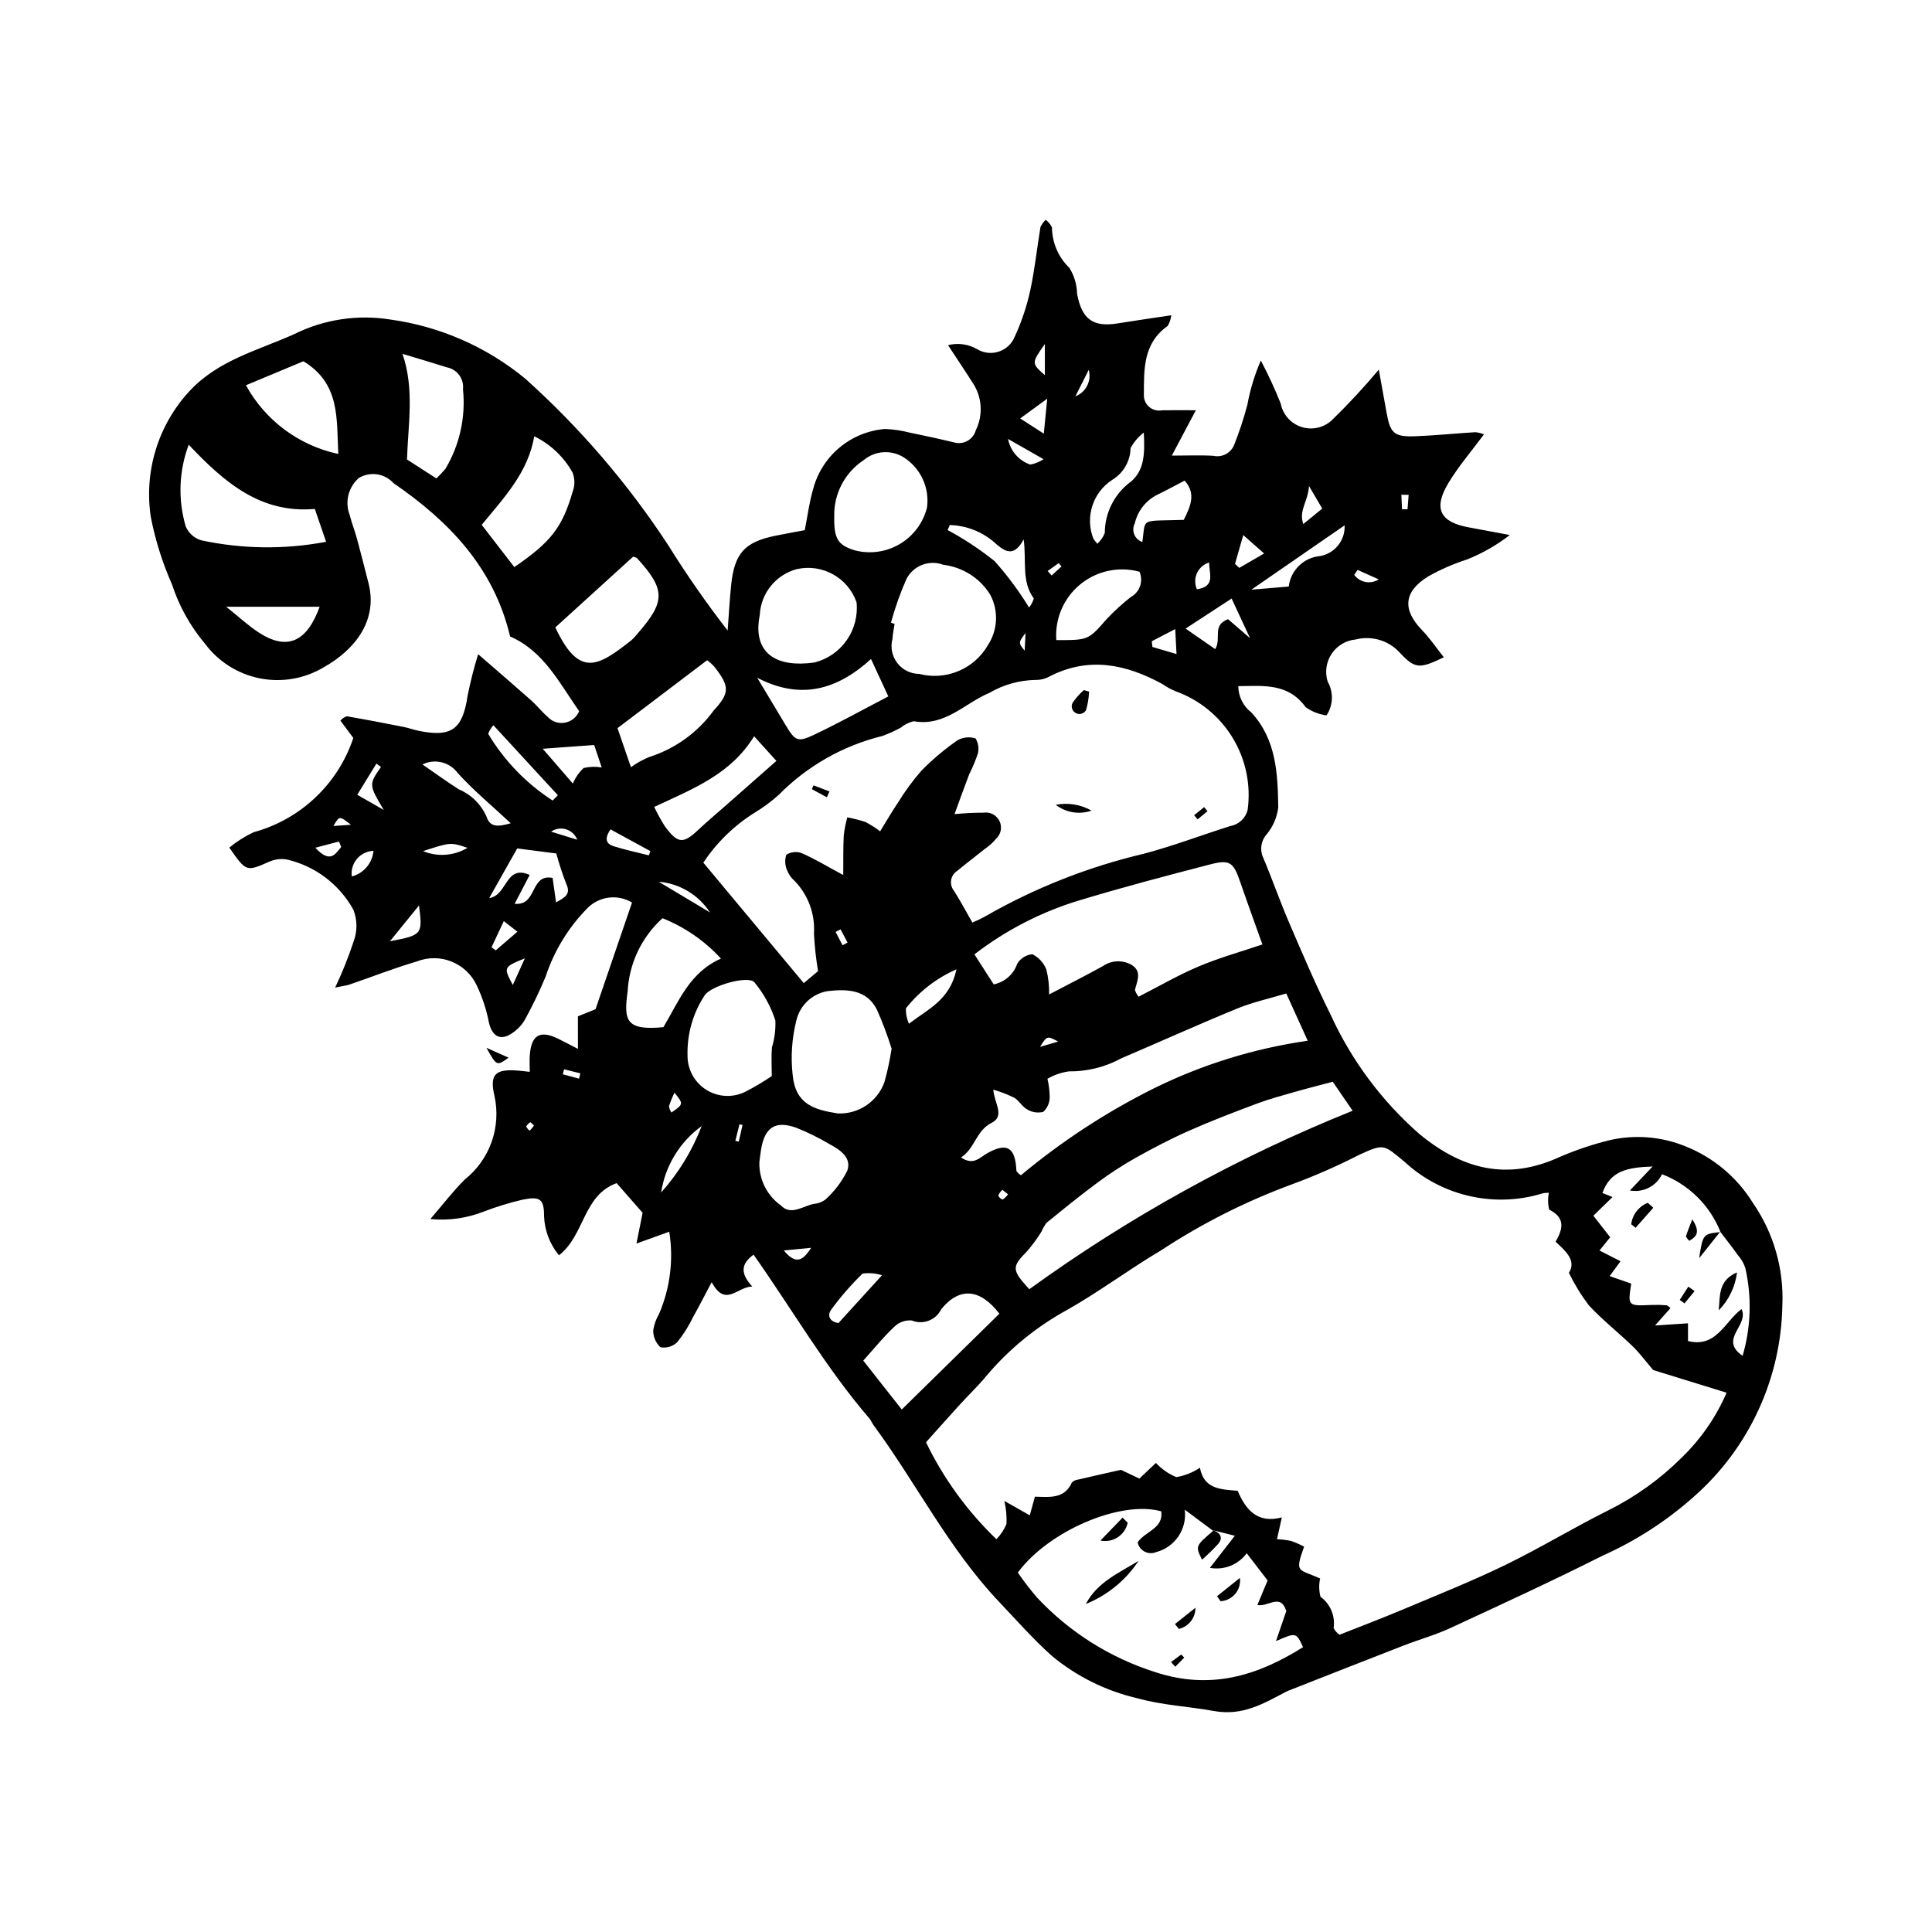<?xml version="1.0" encoding="UTF-8"?>
<!-- Uploaded to: ICON Repo, www.iconrepo.com, Generator: ICON Repo Mixer Tools -->
<svg fill="#000000" width="800px" height="800px" version="1.1" viewBox="144 144 512 512" xmlns="http://www.w3.org/2000/svg">
 <g>
  <path d="m232.82 405.72c1.902-4.023 3.559-8.156 4.949-12.383 0.957-2.664 0.918-5.586-0.109-8.223-3.723-6.762-10.152-11.617-17.672-13.348-1.508-0.246-3.055-0.066-4.465 0.52-6.266 2.754-6.234 2.828-10.754-3.664h0.004c1.973-1.629 4.144-3 6.465-4.082 12.418-3.391 22.32-12.758 26.395-24.969l-3.426-4.606h-0.004c0.457-0.516 1.035-0.91 1.684-1.148 5.023 0.863 10.027 1.828 15.023 2.816 1.312 0.258 2.578 0.734 3.891 1.008 8.879 1.852 11.816-0.352 13.121-9.301v0.004c0.746-3.703 1.676-7.367 2.793-10.977 5.109 4.441 9.641 8.324 14.102 12.281 1.5 1.332 2.742 2.953 4.254 4.269h0.004c1.156 1.297 2.894 1.902 4.606 1.605 1.707-0.297 3.144-1.453 3.797-3.062-5.215-7.383-9.301-15.855-18.301-19.793-4.289-18.207-16.176-30.523-30.867-40.609l-0.004 0.004c-2.348-2.613-6.219-3.195-9.227-1.383-2.785 2.445-3.746 6.371-2.402 9.824 0.543 2.156 1.379 4.238 1.961 6.387 1.051 3.867 2.016 7.762 3.016 11.641 2.519 9.793-3.449 17.551-11.777 22.258-5.094 3.074-11.152 4.137-16.992 2.988-5.836-1.152-11.035-4.438-14.586-9.215-3.887-4.621-6.848-9.949-8.723-15.691-2.519-5.699-4.398-11.66-5.598-17.773-1.863-12.094 1.879-24.379 10.172-33.379 7.691-8.332 18.203-10.832 27.859-15.188 7.883-3.902 16.793-5.25 25.48-3.844 13.125 1.82 25.488 7.246 35.715 15.668 14.473 12.996 27.199 27.816 37.855 44.086 4.863 7.82 10.129 15.387 15.777 22.66 0.301-4.019 0.512-8.051 0.926-12.059 0.863-8.406 3.578-11.398 11.68-13.055 2.59-0.531 5.195-0.988 7.824-1.484 0.742-3.746 1.191-7.289 2.16-10.68h0.004c1.102-4.356 3.543-8.258 6.981-11.152s7.695-4.641 12.176-4.988c2.215 0.094 4.418 0.422 6.566 0.984 3.891 0.793 7.773 1.633 11.633 2.566 1.195 0.359 2.484 0.219 3.574-0.383 1.09-0.602 1.895-1.617 2.231-2.82 2.031-4.113 1.668-9-0.949-12.77-1.996-3.16-4.094-6.258-6.41-9.785 2.637-0.68 5.43-0.285 7.773 1.094 1.746 1.031 3.856 1.246 5.769 0.582 1.918-0.66 3.445-2.129 4.18-4.016 1.773-3.852 3.129-7.887 4.035-12.027 1.223-5.586 1.812-11.309 2.746-16.965 0.348-0.707 0.816-1.352 1.383-1.898 0.699 0.531 1.27 1.219 1.664 2.004 0.027 4.051 1.688 7.918 4.602 10.73 1.301 2.066 2.008 4.445 2.051 6.887 1.258 6.699 4.184 8.891 10.672 7.848 4.527-0.727 9.07-1.379 14.301-2.168-0.125 1.004-0.457 1.973-0.969 2.844-6.465 4.539-6.285 11.379-6.301 18.094-0.086 1.266 0.422 2.496 1.375 3.328 0.953 0.832 2.242 1.172 3.484 0.918 2.641-0.051 5.285-0.012 8.918-0.012-2.25 4.238-4.195 7.906-6.379 12.023 4.332 0 7.691-0.16 11.027 0.051 2.277 0.504 4.586-0.695 5.481-2.848 1.383-3.484 2.559-7.051 3.519-10.676 0.734-4.035 1.934-7.977 3.57-11.734 1.953 3.711 3.711 7.523 5.269 11.414 0.566 2.922 2.684 5.305 5.516 6.207 2.836 0.906 5.941 0.195 8.094-1.855 4.352-4.238 8.48-8.688 12.383-13.34 0.629 3.477 1.359 7.492 2.078 11.504 0.961 5.367 2.004 6.356 7.602 6.144 5.309-0.195 10.605-0.754 15.91-1.07l0.004 0.004c0.781 0.07 1.547 0.262 2.273 0.562-3.324 4.5-6.777 8.492-9.449 12.949-4.043 6.742-2.18 10.332 5.465 11.711 3.231 0.582 6.457 1.199 10.84 2.016l0.004-0.004c-3.461 2.68-7.273 4.859-11.336 6.484-3.598 1.156-7.074 2.676-10.367 4.535-6.504 4.051-6.785 8.812-1.535 14.234 2.07 2.137 3.75 4.648 5.742 7.16-6.438 3.051-7.555 3.191-11.75-1.312l0.004-0.004c-2.949-3.168-7.391-4.477-11.586-3.41-2.602 0.234-4.953 1.633-6.402 3.805-1.445 2.172-1.832 4.883-1.047 7.371 1.594 2.797 1.477 6.254-0.305 8.934-1.992-0.254-3.891-0.996-5.527-2.16-4.621-6.402-11.09-5.66-17.852-5.578 0.016 2.738 1.297 5.316 3.473 6.984 6.629 7.223 6.977 16.227 7.113 25.156v0.004c-0.32 2.602-1.375 5.059-3.039 7.086-1.516 1.66-1.906 4.059-1 6.113 2.438 5.742 4.477 11.656 6.941 17.383 3.527 8.199 7.031 16.43 11.012 24.414l0.004 0.004c5.492 12.02 13.469 22.742 23.398 31.465 11.352 9.418 23.301 12.555 37.188 6.199l0.004-0.004c4.293-1.859 8.738-3.359 13.285-4.481 6.727-1.547 13.762-0.973 20.148 1.637 7.398 2.953 13.652 8.203 17.844 14.977 5.519 7.992 8.262 17.57 7.805 27.27-0.367 19.438-8.902 37.824-23.516 50.648-7.168 6.375-15.273 11.613-24.031 15.535-13.32 6.699-26.875 12.949-40.41 19.211-4.027 1.863-8.352 3.066-12.5 4.676-9.938 3.856-19.848 7.773-29.77 11.668-0.418 0.148-0.832 0.324-1.234 0.516-6.012 3.137-11.52 6.535-19.242 5.125-6.731-1.227-13.598-1.5-20.352-3.402v0.004c-8.273-1.938-15.988-5.769-22.527-11.195-4.961-4.445-9.398-9.484-13.992-14.332-13.324-14.043-21.93-31.445-33.309-46.875-0.395-0.539-0.621-1.211-1.051-1.715-11.523-13.375-20.328-28.695-30.703-43.414-3.523 2.57-3.394 5.141-0.348 8.438-4.07 0.109-7.102 5.641-10.75-1.148-1.957 3.684-3.344 6.418-4.844 9.09l-0.008 0.004c-1.156 2.41-2.574 4.68-4.234 6.773-1.184 1.176-2.871 1.688-4.508 1.375-1.242-1.168-1.934-2.805-1.902-4.508 0.246-1.531 0.773-3.004 1.562-4.344 2.938-6.852 3.867-14.395 2.688-21.754l-8.691 3.129 1.633-8.145c-2.348-2.68-4.59-5.242-6.887-7.859-8.965 3.254-8.434 13.836-15.285 19.113v0.004c-2.394-2.894-3.777-6.492-3.941-10.242 0.008-4.684-1.02-5.449-5.754-4.484h-0.004c-3.469 0.816-6.883 1.863-10.215 3.137-4.496 1.777-9.355 2.457-14.168 1.984 3.453-4 6.066-7.445 9.109-10.465 3.254-2.582 5.719-6.023 7.113-9.938 1.395-3.914 1.664-8.141 0.777-12.199-1.379-5.856 0.281-7.215 6.289-6.734 0.883 0.07 1.766 0.188 3.055 0.328 0-1.594-0.09-3.031 0.016-4.453 0.391-5.316 2.723-6.66 7.481-4.34 1.539 0.75 3.051 1.562 5.273 2.707l-0.004-8.629 4.668-1.883c3.238-9.461 6.391-18.68 9.672-28.27h-0.004c-3.82-2.301-8.727-1.672-11.844 1.52-5.031 5.113-8.816 11.32-11.062 18.137-1.629 3.914-3.469 7.738-5.516 11.449-0.793 1.352-1.875 2.508-3.172 3.391-3.117 2.238-5.359 1.152-6.301-2.562-0.652-3.449-1.746-6.801-3.25-9.969-2.805-6.012-9.812-8.785-15.969-6.324-5.977 1.754-11.797 4.051-17.695 6.074-0.77 0.266-1.602 0.352-3.859 0.824zm367.06 64.691 0.078 0.098c-2.797-7.051-8.418-12.609-15.5-15.328-1.543 3.195-5.031 4.957-8.52 4.305l6.023-6.352c-6.789 0.23-11.238 1.184-13.301 7.023l2.676 1.07-5.082 4.949 4.465 5.711-2.844 3.508 5.586 2.844-2.883 3.938 5.711 1.996c-0.926 5.953-0.926 5.938 5.394 5.656 1.336-0.051 2.672-0.023 4 0.086 0.387 0.176 0.73 0.434 1 0.762l-4.09 4.594 8.742-0.578v4.695c7.519 1.871 9.699-5.094 14.184-8.473 2.102 4.371-6.156 7.938 0.289 12.402l-0.004 0.004c2.219-7.559 2.473-15.555 0.734-23.238-0.398-1.266-1.066-2.43-1.953-3.418-1.516-2.125-3.133-4.176-4.707-6.254zm-134.38 79.281-7.527-5.613c0.66 5.133-2.598 9.953-7.606 11.254-0.992 0.41-2.113 0.352-3.055-0.152-0.945-0.504-1.613-1.406-1.824-2.457 2.121-3.031 6.859-3.617 6.262-8.203-10.645-3.012-29.801 5.102-38.016 16.223l-0.004 0.004c1.594 2.301 3.301 4.519 5.121 6.644 8.57 9.156 19.352 15.953 31.309 19.738 14.594 4.789 27.02 1.023 39.164-6.621-1.824-3.934-1.824-3.934-7.172-1.602l2.731-7.977c-1.547-4.832-4.832-0.988-7.664-1.59l2.711-6.512-5.539-7.207c-2.238 3.059-6.027 4.562-9.754 3.875 2.176-2.801 4-5.152 6.609-8.508l-5.582-1.395zm116.61-42.617c-1.957-2.289-3.551-4.469-5.465-6.32-3.797-3.676-7.996-6.957-11.578-10.816h-0.004c-2.035-2.695-3.809-5.586-5.293-8.621 2.051-3.223-0.801-5.731-3.527-8.258 2.066-3.492 2.531-6.394-1.691-8.492-0.363-1.461-0.391-2.984-0.086-4.457-0.469-0.004-0.934 0.023-1.398 0.082-0.652 0.137-1.289 0.367-1.938 0.535h0.004c-12.34 3.164-25.441-0.133-34.816-8.754-5.719-4.711-5.43-4.996-12.258-1.867-5.762 2.953-11.699 5.555-17.773 7.789-12.145 4.477-23.738 10.328-34.555 17.434-8.43 4.992-16.312 10.926-24.832 15.75-8.23 4.492-15.551 10.477-21.586 17.652-2.121 2.574-4.566 4.883-6.816 7.356-3.125 3.43-6.203 6.898-9.098 10.121l-0.004-0.004c4.644 9.609 10.965 18.312 18.664 25.699 1.129-1.164 2.031-2.523 2.664-4.016 0.098-2.059-0.09-4.121-0.559-6.125l6.734 3.816 1.359-4.945c3.894 0.078 7.816 0.664 9.793-3.742l0.004-0.004c0.445-0.453 1.043-0.734 1.68-0.789 3.625-0.855 7.266-1.664 11.332-2.582l4.879 2.324 4.379-4.148v-0.004c1.512 1.629 3.359 2.914 5.414 3.758 2.238-0.371 4.371-1.223 6.254-2.488 1.047 5.699 5.523 5.742 10 6.117 2.125 4.981 5.203 8.77 11.707 7.051l-1.289 5.781c1.262 0.055 2.516 0.211 3.754 0.461 1.176 0.422 2.324 0.918 3.434 1.496-2.559 7.199-1.523 5.805 4.246 8.461-0.355 1.598-0.316 3.262 0.105 4.844 2.609 1.898 3.945 5.09 3.469 8.281 0.363 0.715 0.902 1.324 1.574 1.77 5.875-2.332 11.492-4.457 17.023-6.789 9.027-3.809 18.148-7.441 26.957-11.723 9.223-4.481 18.012-9.852 27.191-14.426h-0.004c7.188-3.57 13.754-8.273 19.438-13.938 5.094-4.906 9.16-10.773 11.965-17.262zm-251.72-134.46c9.133 10.953 17.77 21.309 26.617 31.922l3.777-3.168h0.004c-0.547-3.305-0.906-6.637-1.082-9.98 0.34-5.203-1.555-10.301-5.207-14.02-0.848-0.738-1.5-1.676-1.902-2.727-0.586-1.297-0.664-2.766-0.219-4.117 1.234-0.797 2.769-0.945 4.133-0.41 3.402 1.48 6.598 3.43 10.961 5.777 0.035-4.074-0.035-7.305 0.133-10.523v0.004c0.195-1.613 0.508-3.207 0.938-4.769 1.629 0.305 3.234 0.719 4.812 1.23 1.367 0.711 2.668 1.535 3.891 2.473 1.68-2.719 3.086-5.172 4.668-7.508v0.004c1.844-3.023 3.941-5.883 6.262-8.555 2.941-2.988 6.156-5.699 9.598-8.09 1.453-0.793 3.164-0.969 4.746-0.484 0.734 1.184 0.965 2.613 0.641 3.973-0.637 1.902-1.41 3.762-2.316 5.555-1.242 3.223-2.391 6.481-3.883 10.555h0.004c2.551-0.262 5.109-0.391 7.672-0.387 1.758-0.277 3.484 0.633 4.25 2.238 0.762 1.605 0.375 3.523-0.953 4.707-0.844 1.016-1.832 1.91-2.926 2.648-2.434 1.961-4.938 3.84-7.348 5.832-0.859 0.555-1.441 1.449-1.602 2.457-0.156 1.012 0.121 2.043 0.77 2.832 1.684 2.637 3.144 5.414 4.856 8.395v0.004c1.125-0.457 2.219-0.977 3.281-1.559 13.18-7.578 27.398-13.199 42.199-16.684 7.742-2.051 15.262-4.926 22.91-7.344l0.004 0.004c2.242-0.395 4.039-2.086 4.566-4.305 0.898-6.644-0.52-13.395-4.008-19.117-3.492-5.723-8.848-10.074-15.164-12.316-1.211-0.504-2.367-1.141-3.441-1.895-9.66-5.273-19.516-7.336-29.906-1.996h-0.004c-1.16 0.641-2.469 0.957-3.793 0.918-4.242 0.09-8.395 1.258-12.062 3.394-6.586 2.75-11.867 9.039-20.121 7.547-1.285 0.301-2.477 0.902-3.488 1.746-1.559 0.84-3.176 1.562-4.836 2.168-10.406 2.559-19.898 7.949-27.422 15.574-1.988 1.793-4.144 3.391-6.438 4.773-5.414 3.391-10.039 7.898-13.57 13.223zm148.16 21.676c-2.051-5.766-4.035-11.191-5.914-16.652-1.742-5.066-2.707-5.914-7.781-4.602-11.66 3.019-23.316 6.086-34.84 9.578v-0.004c-10.051 3.047-19.465 7.891-27.781 14.305l5.109 7.953c2.902-0.582 5.277-2.664 6.227-5.469 0.867-1.426 2.356-2.359 4.016-2.527 1.695 0.852 3.019 2.301 3.711 4.066 0.535 2.16 0.781 4.379 0.73 6.598 5.328-2.797 9.848-5.062 14.262-7.519 2.269-1.562 5.234-1.68 7.621-0.297 2.793 1.719 1.426 4.277 0.859 6.621 0.207 0.656 0.535 1.266 0.969 1.801 5.273-2.695 10.453-5.711 15.93-8.027 5.414-2.293 11.121-3.871 16.883-5.824zm18.645 36.383c-3.574 0.953-6.699 1.734-9.789 2.621-3.43 0.984-6.891 1.898-10.227 3.144-6.062 2.266-12.117 4.582-18.031 7.199-4.871 2.156-9.613 4.637-14.262 7.242-3.496 1.977-6.863 4.168-10.082 6.566-4.594 3.394-9.027 7.008-13.461 10.617-0.531 0.707-0.973 1.477-1.316 2.289-1.145 1.863-2.441 3.629-3.879 5.277-4.035 4.109-4.086 4.891 0.629 10.027 26.527-19.199 55.301-35.082 85.684-47.297zm-75.609-0.781c0.391 1.637 0.59 3.316 0.598 5.004-0.043 1.438-0.664 2.797-1.723 3.769-1.445 0.352-2.973 0.117-4.246-0.66-1.324-0.699-2.137-2.332-3.438-3.106-1.785-0.863-3.641-1.582-5.543-2.141 0.289 3.754 3.195 6.977-0.504 8.844-4.078 2.059-4.328 6.719-8.047 9.137 3.367 2.254 4.984-0.039 7.027-1.168 5.231-2.894 7.379-1.484 7.652 4.734h0.004c0.309 0.461 0.711 0.855 1.184 1.152 10.75-8.965 22.5-16.656 35.016-22.922 12.906-6.391 26.742-10.688 40.996-12.727-2.023-4.461-3.738-8.234-5.688-12.531-4.613 1.391-8.957 2.332-13.004 3.992-10.285 4.223-20.426 8.797-30.652 13.168h-0.004c-4.277 2.34-9.082 3.539-13.961 3.488-1.996 0.285-3.922 0.953-5.668 1.965zm-41.301-7.992c-1.094-3.508-2.391-6.949-3.879-10.305-2.734-5.481-8.094-5.504-13.113-4.934-4.062 0.691-7.316 3.754-8.246 7.769-1.191 4.711-1.523 9.598-0.984 14.426 0.734 7.723 5.559 9.219 11.957 10.215 5.508 0.242 10.527-3.141 12.375-8.336 0.812-2.902 1.441-5.856 1.891-8.836zm-0.168-112.89 0.953 0.324c-0.191 1.324-0.477 2.641-0.555 3.969-0.594 2.203-0.129 4.559 1.254 6.375 1.383 1.82 3.527 2.894 5.812 2.91 3.445 0.898 7.09 0.645 10.379-0.727 3.289-1.367 6.035-3.777 7.824-6.856 2.641-4.004 2.891-9.129 0.656-13.371-2.715-4.41-7.293-7.336-12.434-7.957-3.738-1.414-7.941 0.195-9.781 3.742-1.66 3.754-3.035 7.629-4.109 11.59zm-31.594 120.16c0-2.715-0.148-5.16 0.043-7.582h-0.004c0.707-2.316 1.016-4.734 0.918-7.152-1.195-3.688-3.074-7.117-5.539-10.105-1.652-1.961-11.77 0.961-13.25 3.523v0.004c-3.066 4.688-4.633 10.199-4.488 15.801-0.055 3.723 1.844 7.199 5 9.168 3.16 1.965 7.117 2.137 10.434 0.445 2.371-1.23 4.672-2.602 6.887-4.102zm-154.51-167.32c-2.606 6.938-2.887 14.535-0.797 21.645 0.754 1.785 2.266 3.141 4.121 3.691 10.891 2.336 22.141 2.469 33.082 0.395l-2.988-8.707c-14.117 1.227-23.695-6.691-33.418-17.023zm162.22 58c1.207-0.02 2.41-0.113 3.606-0.281 3.469-0.879 6.504-2.981 8.551-5.914s2.973-6.508 2.602-10.066c-2.293-6.523-9.113-10.293-15.855-8.762-5.535 1.492-9.484 6.371-9.785 12.098-1.672 8.195 2.172 13.02 10.883 12.926zm8.852-38.953c-0.113 5.957 1.035 7.594 5.473 8.957 4.035 1.043 8.324 0.438 11.91-1.691 3.586-2.129 6.176-5.598 7.195-9.641 0.727-5.269-1.688-10.473-6.176-13.324-3.328-2.078-7.613-1.777-10.617 0.75-5.004 3.301-7.949 8.957-7.785 14.949zm7.691 223.68c3.832 4.867 6.801 8.637 10.199 12.953l25.875-25.387c-5.125-6.691-10.613-7.125-15.418-1.18l-0.004 0.004c-1.41 2.891-4.824 4.191-7.801 2.973-1.727-0.152-3.434 0.469-4.66 1.695-2.856 2.676-5.328 5.758-8.191 8.941zm-101.12-221.49 8.648 11.195c9.754-6.695 12.699-10.477 15.512-20.156v-0.004c0.57-1.602 0.531-3.356-0.105-4.934-2.324-4.144-5.856-7.484-10.125-9.57-1.656 9.559-7.824 16.055-13.93 23.469zm19.512 27.18c6.34 13.543 11.387 10.289 20.09 3.457 0.664-0.594 1.273-1.246 1.816-1.949 7.316-8.387 7.289-11.566-0.219-19.828-0.328-0.219-0.699-0.359-1.086-0.41zm28.645 105.94c4.066-6.812 6.906-14.496 15.25-18.176v-0.004c-4.297-4.68-9.59-8.332-15.488-10.695-5.535 4.996-8.859 11.988-9.242 19.434-1.094 7.719-0.422 10.395 9.48 9.441zm-60.168-145.42c0.848-0.805 1.648-1.656 2.402-2.547 3.777-6.344 5.41-13.738 4.648-21.086 0.316-2.742-1.527-5.273-4.238-5.801-3.75-1.184-7.523-2.293-11.793-3.586 3.215 9.363 1.484 18.648 1.195 27.996zm48 66.18 3.562 10.355c1.508-1.109 3.144-2.023 4.879-2.723 6.856-2.184 12.836-6.504 17.062-12.332 4.336-4.668 4.191-6.445 0.16-11.578v0.004c-0.574-0.645-1.215-1.227-1.914-1.73zm37.602 114.96c-0.16 4.543 1.969 8.859 5.664 11.5 2.691 2.832 5.848 0.176 8.77-0.387 1.117-0.078 2.188-0.484 3.078-1.16 2.391-2.164 4.352-4.758 5.785-7.644 1.215-3.508-1.965-5.547-4.781-7.07-2.812-1.672-5.758-3.117-8.801-4.328-5.535-1.938-8.297-0.07-9.27 5.785-0.18 1.098-0.297 2.203-0.445 3.305zm-111.59-187.63c-0.492-9.406 0.527-18.629-9.25-24.562-4.824 2.016-10 4.176-15.227 6.359v0.004c5.125 9.34 14.059 15.984 24.477 18.203zm145.76 64.258-4.586-9.906c-8.949 8.117-18.582 10.973-30.156 4.965 2.789 4.652 5.16 8.641 7.562 12.613 2.473 4.094 3.156 4.551 7.418 2.531 6.582-3.117 12.961-6.664 19.762-10.203zm-62.043 29.285c0.844 1.781 1.793 3.508 2.848 5.172 3.445 4.633 4.824 4.684 8.93 0.812 2.246-2.117 4.621-4.102 6.941-6.144 4.461-3.93 8.926-7.859 13.664-12.035l-5.91-6.527c-6.16 10.039-16.023 13.855-26.473 18.723zm106.56-44.215c8.578 0.039 8.496-0.031 13.355-5.574v0.004c1.973-2.098 4.106-4.047 6.371-5.828 2.398-1.297 3.406-4.211 2.316-6.711-5.469-1.496-11.324-0.246-15.707 3.356-4.379 3.598-6.742 9.102-6.336 14.754zm-220-8.836c3.559 2.84 5.953 5.086 8.66 6.844 7.402 4.801 12.688 2.641 16.121-6.844zm87.426 78.352c2.344-1.328 3.969-2.121 2.746-4.812-1.043-2.664-1.934-5.387-2.676-8.148l-10.363-1.34-7.422 13.156c4.891-0.699 4.238-9.012 10.73-6.133l-3.988 7.648c6.086 0.609 4-8.055 10.066-6.856zm104.35-100-0.582 1.328c4.394 2.359 8.562 5.117 12.453 8.234 3.406 3.812 6.465 7.93 9.133 12.293 0.574-0.707 1-1.523 1.258-2.394-3.309-4.481-1.914-9.805-2.684-15.652-2.34 4.254-4.387 3.715-7.215 1.285h0.004c-3.359-3.156-7.762-4.969-12.367-5.094zm39.086 4.965h0.004c0.867-0.789 1.543-1.766 1.98-2.856 0.016-5.438 2.641-10.539 7.059-13.715 3.394-3.062 3.582-7.113 3.281-12.898h-0.004c-1.453 1.109-2.648 2.523-3.504 4.137-0.074 3.434-1.895 6.59-4.828 8.371-5.156 3.332-7.266 9.828-5.051 15.555 0.316 0.492 0.676 0.965 1.066 1.406zm22.918-6.336c1.727-3.473 3.363-6.953 0.219-10.402-2.691 1.398-4.93 2.637-7.231 3.742l0.004-0.004c-3.035 1.516-5.231 4.309-5.981 7.613-0.469 0.91-0.516 1.977-0.129 2.922 0.387 0.945 1.168 1.672 2.141 1.988 0.934-6.574-0.789-5.461 10.98-5.863zm8.34 34.258c1.715-2.871-0.941-6.32 3.394-7.938l5.828 5.023-4.887-10.496-12.191 7.965zm-164.59 25.406-13.629 0.996 7.973 9.215c0.664-1.555 1.637-2.957 2.863-4.121 1.57-0.363 3.199-0.41 4.785-0.141zm-11.004 14.715 1.379-1.41-17.086-18.547v-0.004c-0.59 0.672-1.059 1.441-1.383 2.273 4.262 7.129 10.109 13.184 17.09 17.688zm-34.504-9.555c3.793 2.606 6.656 4.691 9.637 6.586h0.004c3.297 1.395 5.934 4.008 7.363 7.293 0.934 2.981 3.394 2.539 6.391 1.695-5.078-4.742-9.895-8.723-14.047-13.309-2.152-2.926-6.094-3.883-9.348-2.269zm229.58-47.16c0.508-4.324 3.981-7.695 8.316-8.074 3.902-0.703 6.676-4.188 6.484-8.141l-24.715 17.055zm-88.062 101.45c-5.254 2.297-9.859 5.852-13.406 10.355-0.035 1.395 0.242 2.781 0.809 4.059 5.188-3.969 10.875-6.312 12.598-14.414zm-19.738 81.074c-1.66-0.527-3.414-0.68-5.137-0.449-3.031 2.941-5.809 6.129-8.305 9.539-1.273 1.773-0.168 3.312 1.918 3.566zm-58.527-21.934c4.621-5.168 8.262-11.137 10.746-17.609-5.797 4.191-9.668 10.535-10.746 17.609zm-64.168-76.066-7.707 9.48c8.539-1.613 8.703-1.781 7.707-9.48zm223.97-93.281-5.531-4.875c-0.957 3.328-1.574 5.481-2.191 7.637l1.133 1.051zm-234.04 56.574-1.215-0.895-5.078 8.266 7.019 4.023c-3.973-6.715-3.973-6.715-0.727-11.395zm70.969 23.422 0.434-1.113-10.582-5.766c-1.383 2.047-1.543 3.707 0.809 4.453 3.062 0.969 6.223 1.633 9.336 2.426zm104.68-111.75 0.91-9.266-7.16 5.231c1.898 1.227 3.441 2.223 6.25 4.035zm-152.72 109.76c-4.492-1.5-4.492-1.5-11.789 0.871h-0.004c3.848 1.586 8.219 1.262 11.793-0.871zm50.664 8.98c4.277 2.562 8.551 5.125 13.59 8.141v0.004c-3.031-4.668-8.047-7.672-13.59-8.145zm130.68-63.727 0.16 1.512 6.387 1.883-0.344-6.621zm41.656-41.141c-0.27 4.242-2.793 6.453-1.508 10.086l5.012-4.106zm-216.64 122.24 1.117 0.816 5.742-4.938-3.602-2.816zm-31.285-25.555c-1.691 0.062-3.281 0.832-4.375 2.125s-1.59 2.988-1.367 4.664c3.156-0.824 5.453-3.539 5.742-6.789zm168.17-109.15c0.602 3.156 2.848 5.746 5.887 6.789 1.258-0.23 2.457-0.719 3.516-1.434zm53.312 32.742c-1.434 0.422-2.613 1.441-3.238 2.797-0.625 1.359-0.637 2.918-0.027 4.281 5.129-0.672 3.144-4.383 3.266-7.078zm-105.48 181.61-7.254 0.703c3.59 4.394 5.438 1.984 7.254-0.703zm61.926-239.53c-3.582 5.109-3.582 5.109 0 8.273zm-141 169.88 3.191-7.066c-5.695 2.332-5.695 2.332-3.191 7.066zm-45.477-36.578-0.602-1.441-6.258 1.645c3.965 4.309 5.309 1.641 6.856-0.203zm194.56-119.42c2.809-1.086 4.34-4.117 3.543-7.019zm-107.04 189.79c3.219-2.231 3.219-2.231 0.801-5.254-0.57 1.156-1.055 2.352-1.457 3.574 0.074 0.605 0.301 1.184 0.656 1.68zm181.83-143.79-0.887 1.309v0.004c1.5 2.051 4.348 2.574 6.481 1.188zm-266.78 67.543c-3.043-2.418-3.043-2.418-4.629 0.312zm59.98 3.961c-0.508-1.324-1.594-2.34-2.945-2.758-1.355-0.422-2.824-0.195-3.988 0.613zm220.33-91.402-1.93-0.027 0.172 3.859 1.461-0.012zm-92.875 144.89c-2.938-1.562-2.938-1.562-4.809 1.395zm-130.95 7.344-0.336 1.324 4.305 1.152 0.352-1.402zm73.797-32.871 1.34-0.703-1.855-3.512-1.312 0.688zm-28.395 51.82 0.898 0.227 1-4.406-0.812-0.203zm70.777 12.996h0.004c-0.488 0.398-0.867 0.914-1.102 1.5 0.199 0.523 0.629 0.922 1.168 1.082 0.551-0.379 1.027-0.848 1.414-1.391zm11.98-164 1.059 1.199 2.621-2.402-0.777-0.859zm-5.852 16.43c-1.938 2.578-1.938 2.578-0.242 4.691zm-131.24 129.64c-0.445 0.293-0.824 0.68-1.109 1.137 0.219 0.445 0.539 0.828 0.938 1.121 0.414-0.426 0.797-0.879 1.145-1.359-0.301-0.324-0.625-0.625-0.973-0.898z"/>
  <path d="m272.91 421.68 5.871 2.617c-3.144 2.25-3.144 2.25-5.871-2.617z"/>
  <path d="m432.62 327.29c-0.074 1.652-0.344 3.289-0.797 4.883-0.535 0.961-1.738 1.32-2.711 0.809-0.977-0.508-1.367-1.703-0.883-2.691 0.848-1.262 1.855-2.406 3-3.406z"/>
  <path d="m423.78 357.29c3.246-0.645 6.617-0.098 9.5 1.531-3.223 1.121-6.793 0.547-9.5-1.531z"/>
  <path d="m460.46 360.04 2.648-2.148 0.898 1.074-2.637 2.172z"/>
  <path d="m363.12 355.29-3.969-2.156 0.445-1.012 4.223 1.621z"/>
  <path d="m431.75 569.08c3.051-5.816 8.816-8.25 14-11.449-3.402 5.144-8.281 9.137-14 11.449z"/>
  <path d="m465.66 549.59c1.824 0.719 2.508 1.965 1.176 3.562-1.352 1.469-2.781 2.863-4.285 4.18-1.777-3.598-1.777-3.598 2.945-7.644z"/>
  <path d="m442.85 547.54c-0.695 3.297-3.926 5.41-7.223 4.719l5.875-6.074z"/>
  <path d="m466.53 567.01 6.055-4.844 0.004 0.004c0.195 1.508-0.246 3.031-1.219 4.203-0.973 1.172-2.391 1.883-3.91 1.965z"/>
  <path d="m455.37 574.39 5.438-4.32c0.02 2.664-1.797 4.988-4.387 5.613z"/>
  <path d="m454.34 584.46 2.695-1.996 0.801 0.82-2.379 2.422z"/>
  <path d="m599.47 491.27c0.422-3.598-0.297-7.875 4.859-10.07v0.004c-0.469 3.797-2.176 7.336-4.859 10.066z"/>
  <path d="m582.14 464.07-4.691 5.309-1.16-0.934c0.312-2.559 1.996-4.738 4.394-5.688z"/>
  <path d="m599.88 470.41-5.602 7.047c1.02-6.438 1.02-6.438 5.68-6.949z"/>
  <path d="m592.47 467.13c2.32 3.566 0.988 4.625-0.77 5.695v0.004c-0.383-0.316-0.695-0.715-0.906-1.164 0.34-1.176 0.828-2.309 1.676-4.535z"/>
  <path d="m593.09 486.16-2.676 3.242-1.262-0.902 2.269-3.523z"/>
 </g>
</svg>